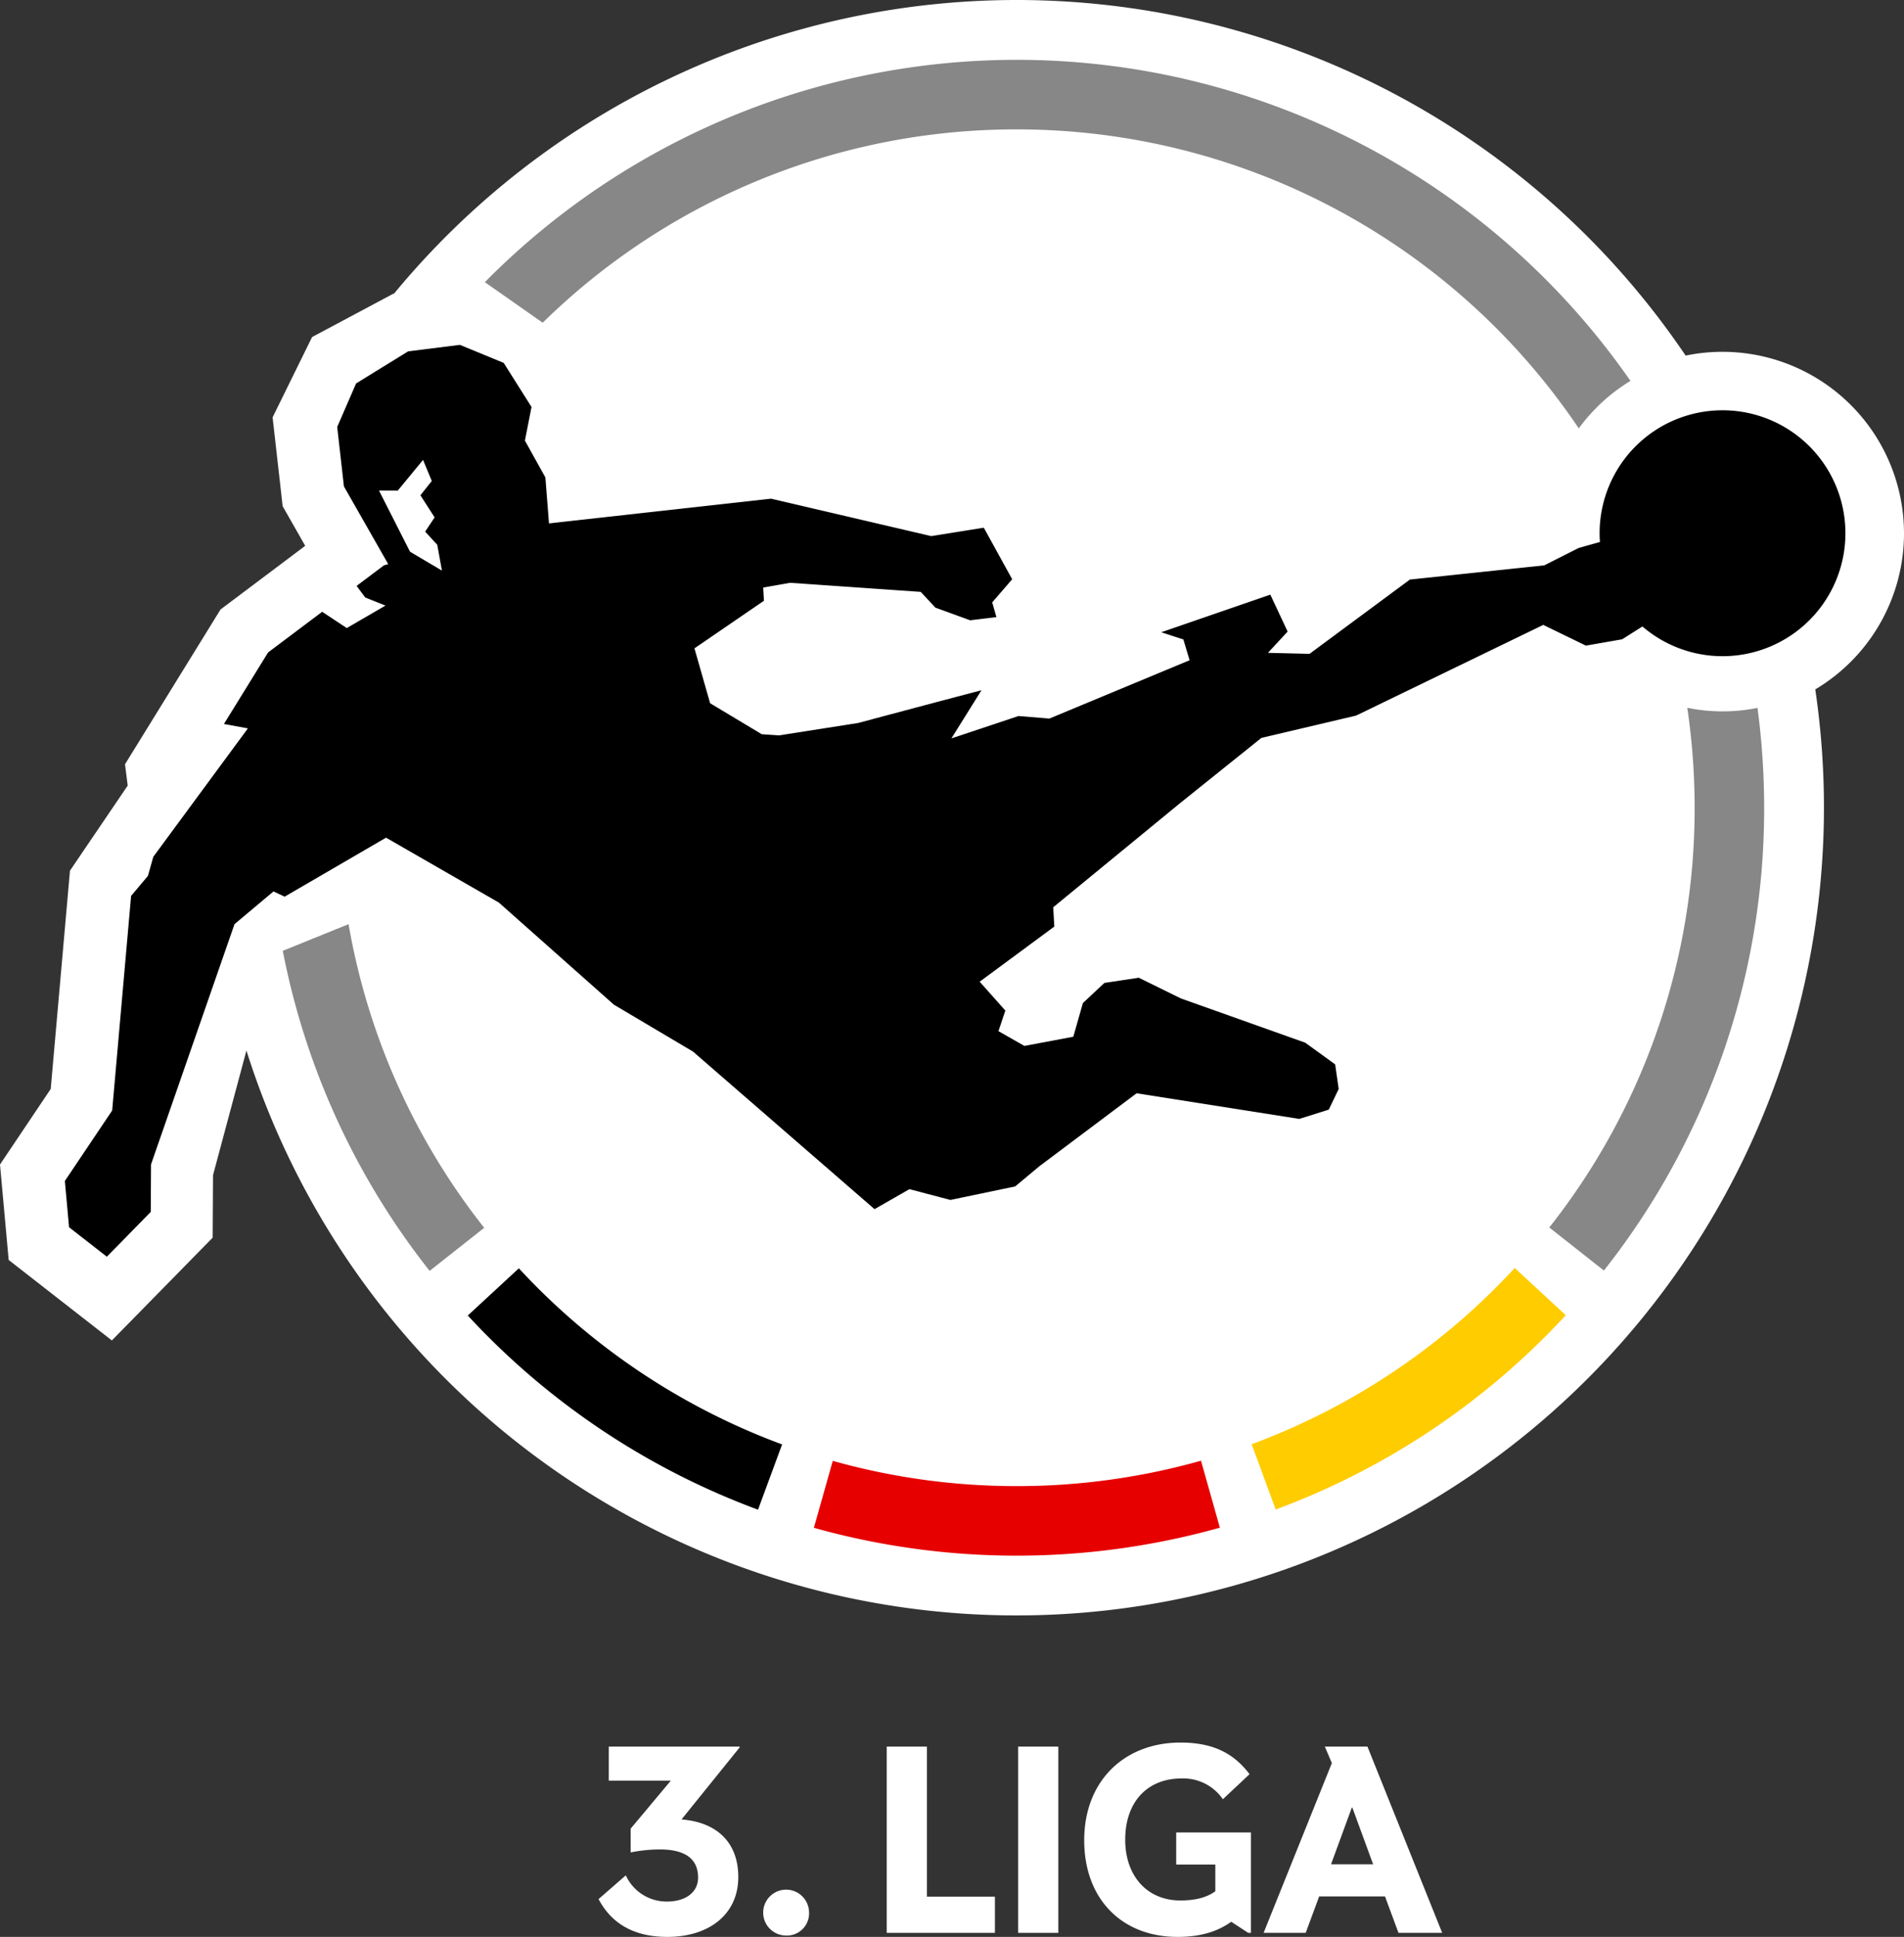 <?xml version="1.0" encoding="UTF-8"?> <svg xmlns="http://www.w3.org/2000/svg" width="127.354mm" height="129.487mm" viewBox="0 0 361.004 367.049"><rect x="0" y="0" width="361.004" height="367.049" fill="#333333" stroke="none"/><title>DFB_3Liga_Logo_RGB_negativ</title><g id="Background_RGB" data-name="Background RGB"><path d="M361.004,101.082a34.422,34.422,0,0,0-41.405-33.696A153.056,153.056,0,0,0,74.699,55.657l-.16.02-15.368,8.195L51.687,79.088l1.906,16.845,4.277,7.502-16.058,12.065-9.547,15.463-8.563,13.868.511,4.044-10.947,16.122L9.618,206.358,0,220.678l1.644,18.088L21.21,254.019l19.113-19.476.067-11.849,6.335-23.617a153.095,153.095,0,0,0,297.456-68.434A34.423,34.423,0,0,0,361.004,101.082Z" fill="#fff"></path></g><g id="Typo_negativ_RGB" data-name="Typo negativ RGB"><g><path d="M126.528,367.049c-7.16,0-10.945-3.222-13.042-7.161l5.166-4.501a8.497,8.497,0,0,0,7.825,4.962c3.376,0,5.882-1.637,5.882-4.552,0-3.785-2.812-5.319-7.212-5.319a28.18,28.18,0,0,0-5.574.562v-4.501l7.62-9.104H115.429V330.99h24.807v.154l-10.945,13.554v.102c6.495.511,10.69,4.245,10.69,10.895C139.98,362.856,134.354,367.049,126.528,367.049Z" fill="#fff"></path><path d="M149.05,366.794a4.348,4.348,0,1,1,4.348-4.399A4.204,4.204,0,0,1,149.05,366.794Z" fill="#fff"></path><path d="M175.749,359.429h12.89v6.854H168.128V330.99h7.621Z" fill="#fff"></path><path d="M200.658,366.282h-7.62V330.99h7.62Z" fill="#fff"></path><path d="M233.444,364.185c-2.25,1.585-5.269,2.864-10.179,2.864-10.587,0-17.696-7.212-17.696-18.311,0-11.252,7.621-18.516,18.26-18.516,6.495,0,10.229,2.25,13.094,5.984l-5.064,4.757a9.093,9.093,0,0,0-7.876-3.938c-6.24,0-10.639,4.245-10.639,11.61,0,6.905,4.193,11.508,10.434,11.508,3.273,0,5.217-.716,6.649-1.739v-5.064h-7.416v-6.086h14.167v19.027h-.511Z" fill="#fff"></path><path d="M252.524,334.11l-1.33-3.12h8.081l14.168,35.292h-8.286l-2.558-6.905H250.12l-2.558,6.905h-7.979Zm-.154,19.181h7.98L256.411,342.55h-.103Z" fill="#fff"></path></g></g><g id="Ring_positiv_RGB" data-name="Ring positiv RGB"><g><path d="M237.316,273.689l4.563,12.369a141.898,141.898,0,0,0,54.995-36.824l-9.679-8.947A128.711,128.711,0,0,1,237.316,273.689Z" fill="#fc0"></path><path d="M192.756,281.622a128.63,128.63,0,0,1-34.862-4.784l-3.579,12.689a142.687,142.687,0,0,0,76.977-.026l-3.579-12.69A128.592,128.592,0,0,1,192.756,281.622Z" fill="#e60000"></path><path d="M98.374,240.349l-9.679,8.947a141.897,141.897,0,0,0,55.029,36.796l4.564-12.369A128.709,128.709,0,0,1,98.374,240.349Z"></path><path d="M81.459,240.836l10.35-8.162a127.975,127.975,0,0,1-25.719-57.542l-12.475,5.052A141.124,141.124,0,0,0,81.459,240.836Z" fill="#878787"></path><path d="M192.756,24.52A128.422,128.422,0,0,1,299.342,81.181a34.007,34.007,0,0,1,9.798-9.002A141.724,141.724,0,0,0,91.929,53.473l10.969,7.682A128.123,128.123,0,0,1,192.756,24.52Z" fill="#878787"></path><path d="M319.915,134.129a129.569,129.569,0,0,1,1.392,18.942A128.002,128.002,0,0,1,293.751,232.612l10.351,8.161a141.127,141.127,0,0,0,30.386-87.702,142.99,142.99,0,0,0-1.261-18.924,33.509,33.509,0,0,1-13.313-.018Z" fill="#878787"></path></g></g><g id="Spieler_RGB" data-name="Spieler RGB"><path d="M326.592,77.749a23.303,23.303,0,0,0-23.303,23.304c0,.556.026,1.106.065,1.652l-4.032,1.135-6.516,3.295-25.484,2.693-19.029,14.078-7.889-.192,3.734-4.028-3.281-6.999-20.678,7.127,4.192,1.366,1.178,3.938L198.969,136.17l-5.86-.48-12.724,4.242,5.703-9.121c-7.342,1.907-23.352,6.191-23.352,6.191L147.698,139.36l-3.277-.224-9.78-5.868-2.971-10.402,13.174-9.018-.137-2.503,5.101-.903,24.762,1.72,2.791,2.99,6.578,2.392,4.984-.598-.798-2.791,3.788-4.386-5.382-9.768-9.967,1.594-30.363-7.093-42.111,4.684-.68-8.705-3.884-6.99,1.252-6.368L95.501,68.77l-8.304-3.417L77.384,66.582l-9.866,6.08-3.584,8.246,1.275,11.267L73.61,106.909l-.795.215L67.615,111.03l1.632,2.194,3.84,1.536-7.335,4.261-4.663-3.087-10.258,7.707-8.37,13.556,4.54.832L29.066,162.365l-1.019,3.622-3.19,3.787-3.588,40.667-8.971,13.357.797,8.771,7.16,5.582,8.328-8.487.051-9.007,15.828-45.525,7.396-6.205,2.108.996,19.229-11.181,21.394,12.301,21.81,19.347,14.987,8.882,34.429,29.864,6.617-3.787,7.763,2.043,12.281-2.559,4.605-3.838,18.422-13.816,30.84,4.857,5.598-1.759,1.882-3.911-.672-4.664-5.667-4.107-23.581-8.389-7.99-3.925-6.515.982-4.076,3.818-1.817,6.382-9.274,1.741-4.921-2.8,1.307-3.897-4.867-5.475L199.9,175.589l-.205-3.659L223.71,152.226l15.455-12.393,17.948-4.223,35.494-17.189,8.084,3.928,6.872-1.2,3.843-2.43a23.301,23.301,0,1,0,15.187-40.97ZM77.737,104.546l-5.882-11.594,3.567.009L80.21,87.156l1.657,3.987-2.155,2.717,2.693,4.189-1.795,2.693,2.294,2.494.886,4.892Z"></path></g></svg> 